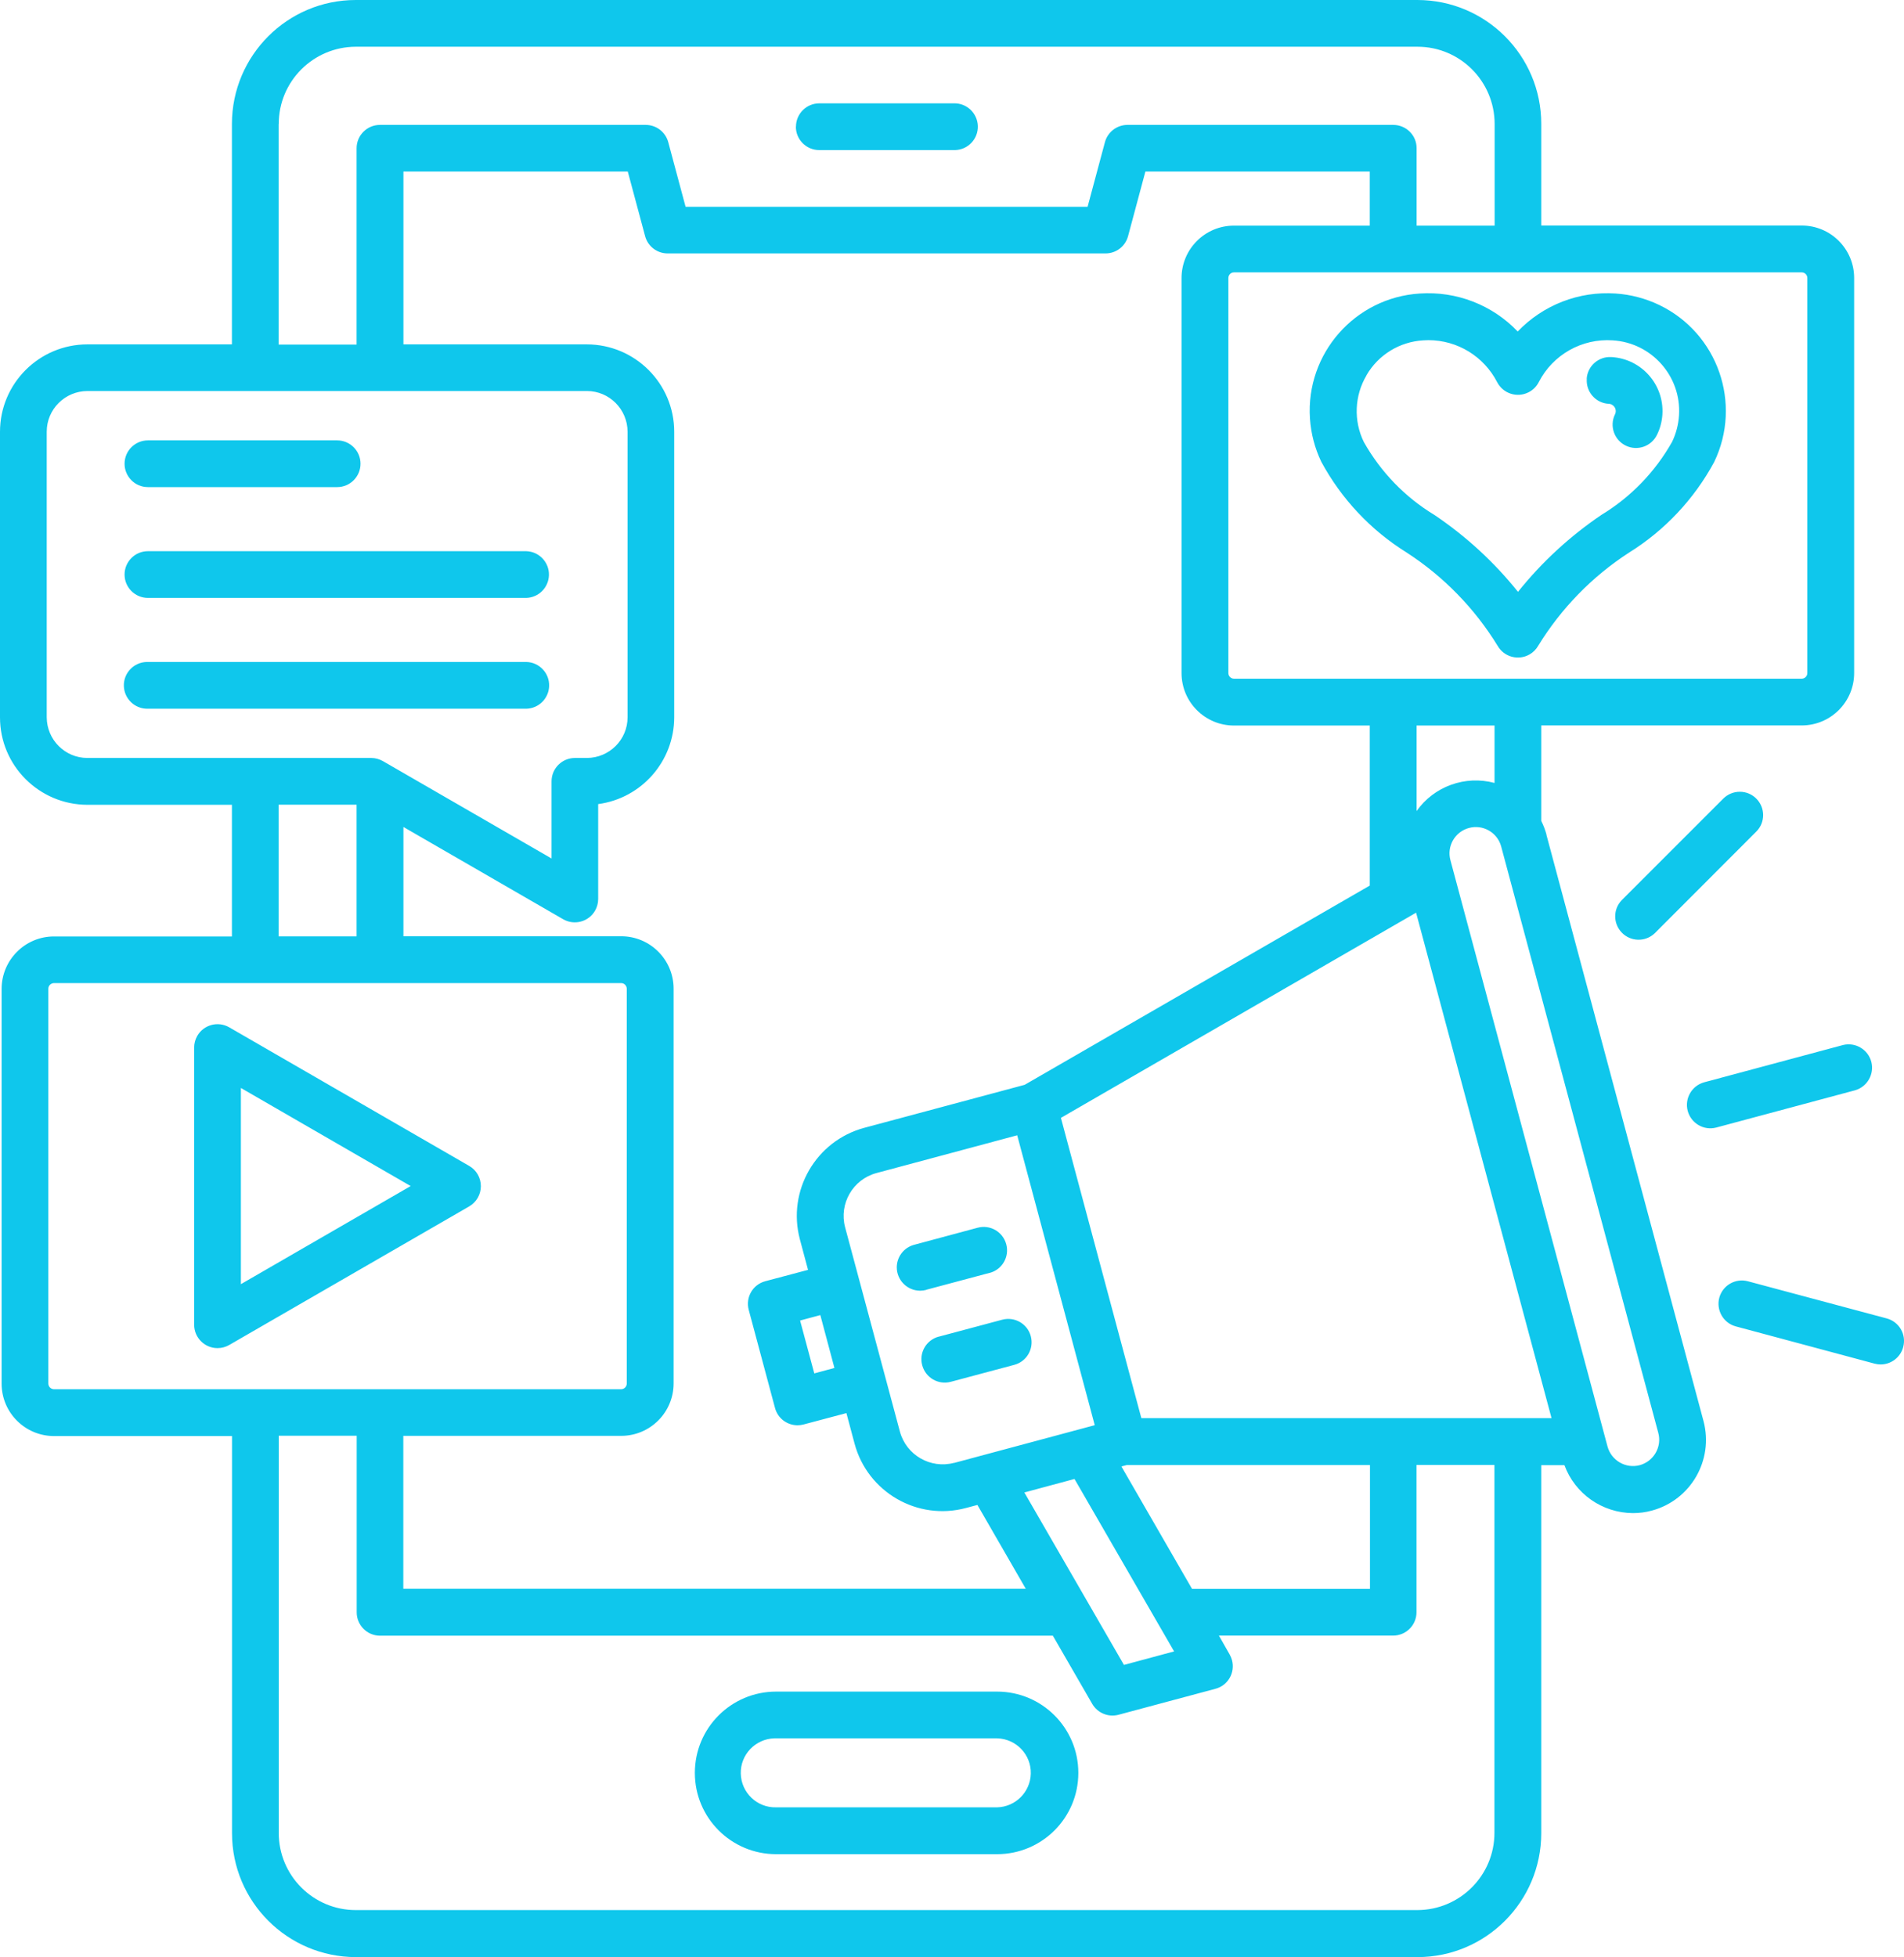 <?xml version="1.0" encoding="UTF-8"?><svg id="Layer_1" xmlns="http://www.w3.org/2000/svg" viewBox="0 0 189.07 194.29"><defs><style>.cls-1{fill:#0fc7ec;stroke-width:0px;}</style></defs><path class="cls-1" d="m153.57,82.86c-.13-.47-.3-.92-.52-1.36v-9.48h25.86c2.88,0,5.21-2.33,5.21-5.21h0V27.6c0-2.88-2.33-5.21-5.21-5.21h-25.86v-10.09c0-6.79-5.51-12.29-12.29-12.3H35.33c-6.79,0-12.29,5.51-12.3,12.3v21.89h-14.35c-4.79,0-8.68,3.89-8.68,8.68v28.35c0,4.79,3.89,8.67,8.68,8.68h14.35v13.07H5.36c-2.87,0-5.2,2.34-5.2,5.21v39.18c0,2.88,2.33,5.21,5.21,5.21h17.67v39.43c0,6.79,5.51,12.29,12.3,12.3h105.41c6.79,0,12.29-5.51,12.3-12.3v-36.54h2.3c1.05,2.85,3.76,4.74,6.8,4.76.63,0,1.27-.08,1.88-.25,3.87-1.04,6.16-5.02,5.13-8.89l-15.6-58.21Zm-5.16-5.13c-2.91-.78-6,.33-7.74,2.79v-8.49h7.74v5.71Zm-35.07,63.07l-7.99-29.82,35.27-20.37,13.45,50.18h-40.73Zm-73.28,1.75h21.62c2.88,0,5.21-2.33,5.21-5.21h0v-39.18c0-2.88-2.33-5.21-5.21-5.21h-21.62v-10.85l15.86,9.16c1.11.64,2.53.26,3.17-.85.2-.35.31-.75.31-1.16v-9.42c4.32-.58,7.54-4.26,7.55-8.61v-28.35c0-4.79-3.88-8.67-8.67-8.68h-18.22v-17.16h22.28l1.72,6.41c.27,1.02,1.19,1.72,2.24,1.72h43.48c1.05,0,1.97-.7,2.24-1.72l1.72-6.41h22.28v5.37h-13.48c-2.88,0-5.21,2.33-5.21,5.21v39.21c0,2.88,2.33,5.21,5.21,5.21h13.48v15.89l-34.27,19.78-15.93,4.27c-4.81,1.3-7.67,6.25-6.39,11.07l.81,3.03-4.25,1.13c-1.24.33-1.97,1.6-1.64,2.84l2.61,9.74c.27,1.02,1.19,1.72,2.24,1.72.2,0,.4-.03.6-.08l4.25-1.13.81,3.03c1.29,4.82,6.25,7.69,11.07,6.39h0s1.13-.3,1.13-.3l4.8,8.32h-61.81v-15.19Zm54.68,2.68c-2.34.62-4.75-.77-5.38-3.11l-5.44-20.28c-.62-2.34.77-4.75,3.11-5.38l13.98-3.75,7.7,28.78-13.97,3.75Zm-11.88-9.42l-2,.54-1.41-5.25,2.01-.54,1.4,5.25Zm18.86,12.36l4.98-1.34,9.89,17.12-4.98,1.34-9.89-17.12Zm9.64-2.58l.52-.14h24.16v12.29h-17.67l-7.01-12.15ZM179.47,27.6v39.22c0,.31-.25.56-.56.56h-56.37c-.31,0-.56-.25-.56-.56V27.6c0-.31.25-.56.56-.56h56.37c.31,0,.56.25.56.56ZM27.68,12.3c0-4.23,3.43-7.65,7.65-7.66h105.43c4.23,0,7.65,3.43,7.66,7.66v10.1h-7.75v-7.7c0-1.28-1.05-2.3-2.32-2.3h-26.39c-1.05,0-1.97.71-2.24,1.72l-1.72,6.41h-39.92l-1.72-6.41c-.27-1.01-1.19-1.72-2.24-1.72h-26.39c-1.28,0-2.32,1.04-2.32,2.32h0v19.49h-7.74V12.3ZM4.64,71.21v-28.35c0-2.23,1.81-4.03,4.04-4.04h49.6c2.23,0,4.03,1.81,4.04,4.04v28.35c0,2.23-1.81,4.03-4.04,4.04h-1.19c-1.28,0-2.32,1.04-2.32,2.32v7.66l-16.75-9.67c-.35-.2-.75-.31-1.16-.31H8.68c-2.23,0-4.03-1.81-4.04-4.04h0Zm23.03,8.68h7.74v13.07h-7.74v-13.07Zm-22.87,57.46v-39.19c0-.31.25-.55.56-.56h56.32c.31,0,.55.25.56.56v39.19c0,.31-.25.57-.56.57H5.35c-.31-.01-.55-.26-.55-.57Zm143.6,44.62c0,4.22-3.43,7.65-7.65,7.66H35.33c-4.23,0-7.65-3.43-7.65-7.66v-39.43h7.74v17.51c-.01,1.28,1.02,2.33,2.3,2.34,0,0,.01,0,.02,0h66.81l3.91,6.77c.53.91,1.6,1.35,2.61,1.08l9.63-2.58c1.24-.33,1.97-1.6,1.64-2.84-.05-.19-.13-.38-.23-.56l-1.07-1.88h17.3c1.28,0,2.32-1.04,2.32-2.32h0v-14.62h7.74v36.52Zm14.43-36.51c-1.39.37-2.82-.46-3.2-1.85l-15.6-58.21c-.38-1.39.45-2.83,1.84-3.2,1.39-.38,2.83.45,3.2,1.84l15.6,58.21c.38,1.39-.45,2.83-1.84,3.21,0,0,0,0,0,0Zm-70.85-17.4c-.2.05-.4.08-.6.08-1.28,0-2.32-1.03-2.33-2.31,0-1.06.71-1.98,1.73-2.25l6.29-1.69c1.24-.34,2.51.39,2.85,1.63.34,1.24-.39,2.51-1.63,2.85,0,0-.02,0-.03,0l-6.29,1.68Zm10.38,4.6c.33,1.24-.4,2.51-1.64,2.84l-6.29,1.68c-1.24.34-2.51-.39-2.85-1.63-.34-1.24.39-2.51,1.63-2.85,0,0,.02,0,.02,0l6.29-1.68c1.24-.33,2.51.4,2.84,1.64Zm81.86-24.42l-13.79,3.7c-1.24.33-2.51-.42-2.84-1.66-.32-1.23.41-2.49,1.63-2.83l13.79-3.7c1.24-.31,2.51.45,2.82,1.69.3,1.21-.41,2.45-1.61,2.8Zm-9.82-28.96c.91.91.91,2.38,0,3.28l-10.09,10.1c-.93.88-2.4.84-3.28-.09-.85-.9-.85-2.3,0-3.19l10.1-10.1c.91-.9,2.37-.9,3.27,0Zm14.59,54.46c-.27,1.01-1.19,1.72-2.24,1.72-.2,0-.41-.03-.6-.08l-13.79-3.7c-1.24-.34-1.96-1.62-1.63-2.85.34-1.23,1.6-1.95,2.83-1.63l13.79,3.69c1.24.33,1.98,1.6,1.64,2.84,0,0,0,0,0,0ZM79.04,12.58c0-1.28,1.04-2.32,2.32-2.32h13.35c1.28-.04,2.35.97,2.39,2.25.04,1.28-.97,2.35-2.25,2.39-.05,0-.1,0-.15,0h-13.35c-1.28,0-2.32-1.04-2.32-2.32Zm19.97,155.36h-21.94c-4.46,0-8.07,3.61-8.07,8.07s3.61,8.07,8.07,8.07h21.94c4.46,0,8.07-3.61,8.07-8.07s-3.61-8.07-8.07-8.07Zm0,11.49h-21.94c-1.89.05-3.46-1.45-3.51-3.34-.05-1.89,1.45-3.46,3.34-3.51.06,0,.12,0,.18,0h21.94c1.89.05,3.39,1.62,3.34,3.51-.05,1.82-1.51,3.29-3.34,3.34Zm-51.26-61.67c0-.83-.44-1.6-1.16-2.01l-23.83-13.76c-1.11-.64-2.53-.26-3.17.85-.2.35-.31.75-.31,1.16v27.52c0,1.28,1.04,2.32,2.32,2.32.41,0,.81-.11,1.16-.31l23.83-13.76c.72-.42,1.16-1.18,1.16-2.01Zm-23.83,9.74v-19.49l16.86,9.74-16.86,9.74ZM12.37,46.04c0-1.28,1.04-2.32,2.32-2.32h18.79c1.28,0,2.32,1.04,2.32,2.32,0,1.28-1.04,2.32-2.32,2.32H14.69c-1.28,0-2.32-1.04-2.32-2.32,0,0,0,0,0,0h0Zm0,11c0-1.28,1.04-2.32,2.32-2.32h37.57c1.28.04,2.29,1.11,2.25,2.39-.04,1.23-1.02,2.21-2.25,2.25H14.69c-1.28,0-2.32-1.04-2.32-2.32,0,0,0,0,0,0h0Zm39.9,13.32H14.69c-1.28.04-2.35-.97-2.39-2.25s.97-2.35,2.25-2.39c.05,0,.1,0,.15,0h37.58c1.28.04,2.29,1.11,2.25,2.39-.04,1.23-1.02,2.21-2.25,2.25h0Zm87.42-15.5c3.66,2.37,6.75,5.54,9.03,9.26.64,1.11,2.06,1.49,3.17.85.35-.2.65-.5.85-.85,2.28-3.72,5.37-6.89,9.03-9.26,3.55-2.21,6.46-5.31,8.45-8.99,2.8-5.81.36-12.79-5.45-15.59-1.36-.65-2.83-1.04-4.33-1.14-3.64-.25-7.2,1.13-9.73,3.77-2.52-2.64-6.08-4.02-9.73-3.77-6.44.41-11.32,5.97-10.9,12.4.1,1.5.48,2.96,1.13,4.31,1.99,3.68,4.9,6.78,8.45,8.99h0Zm-4-17.6c1.17-2.03,3.29-3.33,5.63-3.47.17-.01.35-.02.52-.02,2.88,0,5.51,1.61,6.83,4.17.59,1.14,1.99,1.59,3.13,1,.43-.22.78-.57,1-1,1.4-2.73,4.29-4.36,7.35-4.15,3.87.24,6.82,3.57,6.58,7.44-.06.92-.29,1.81-.69,2.64-1.68,2.98-4.1,5.48-7.02,7.25-3.13,2.12-5.92,4.69-8.28,7.64-2.36-2.95-5.16-5.52-8.29-7.63-2.93-1.77-5.34-4.27-7.02-7.25-1.03-2.11-.93-4.6.27-6.62h0Zm21.87.35c.08-1.27,1.18-2.24,2.45-2.16,0,0,.02,0,.03,0,2.96.18,5.21,2.72,5.04,5.67-.04.71-.22,1.4-.53,2.03-.55,1.16-1.94,1.65-3.09,1.1-1.16-.55-1.65-1.94-1.1-3.09.19-.35.06-.79-.29-.98-.1-.06-.22-.09-.34-.09-1.28-.08-2.25-1.19-2.16-2.47,0,0,0,0,0-.01h0Z"/></svg>